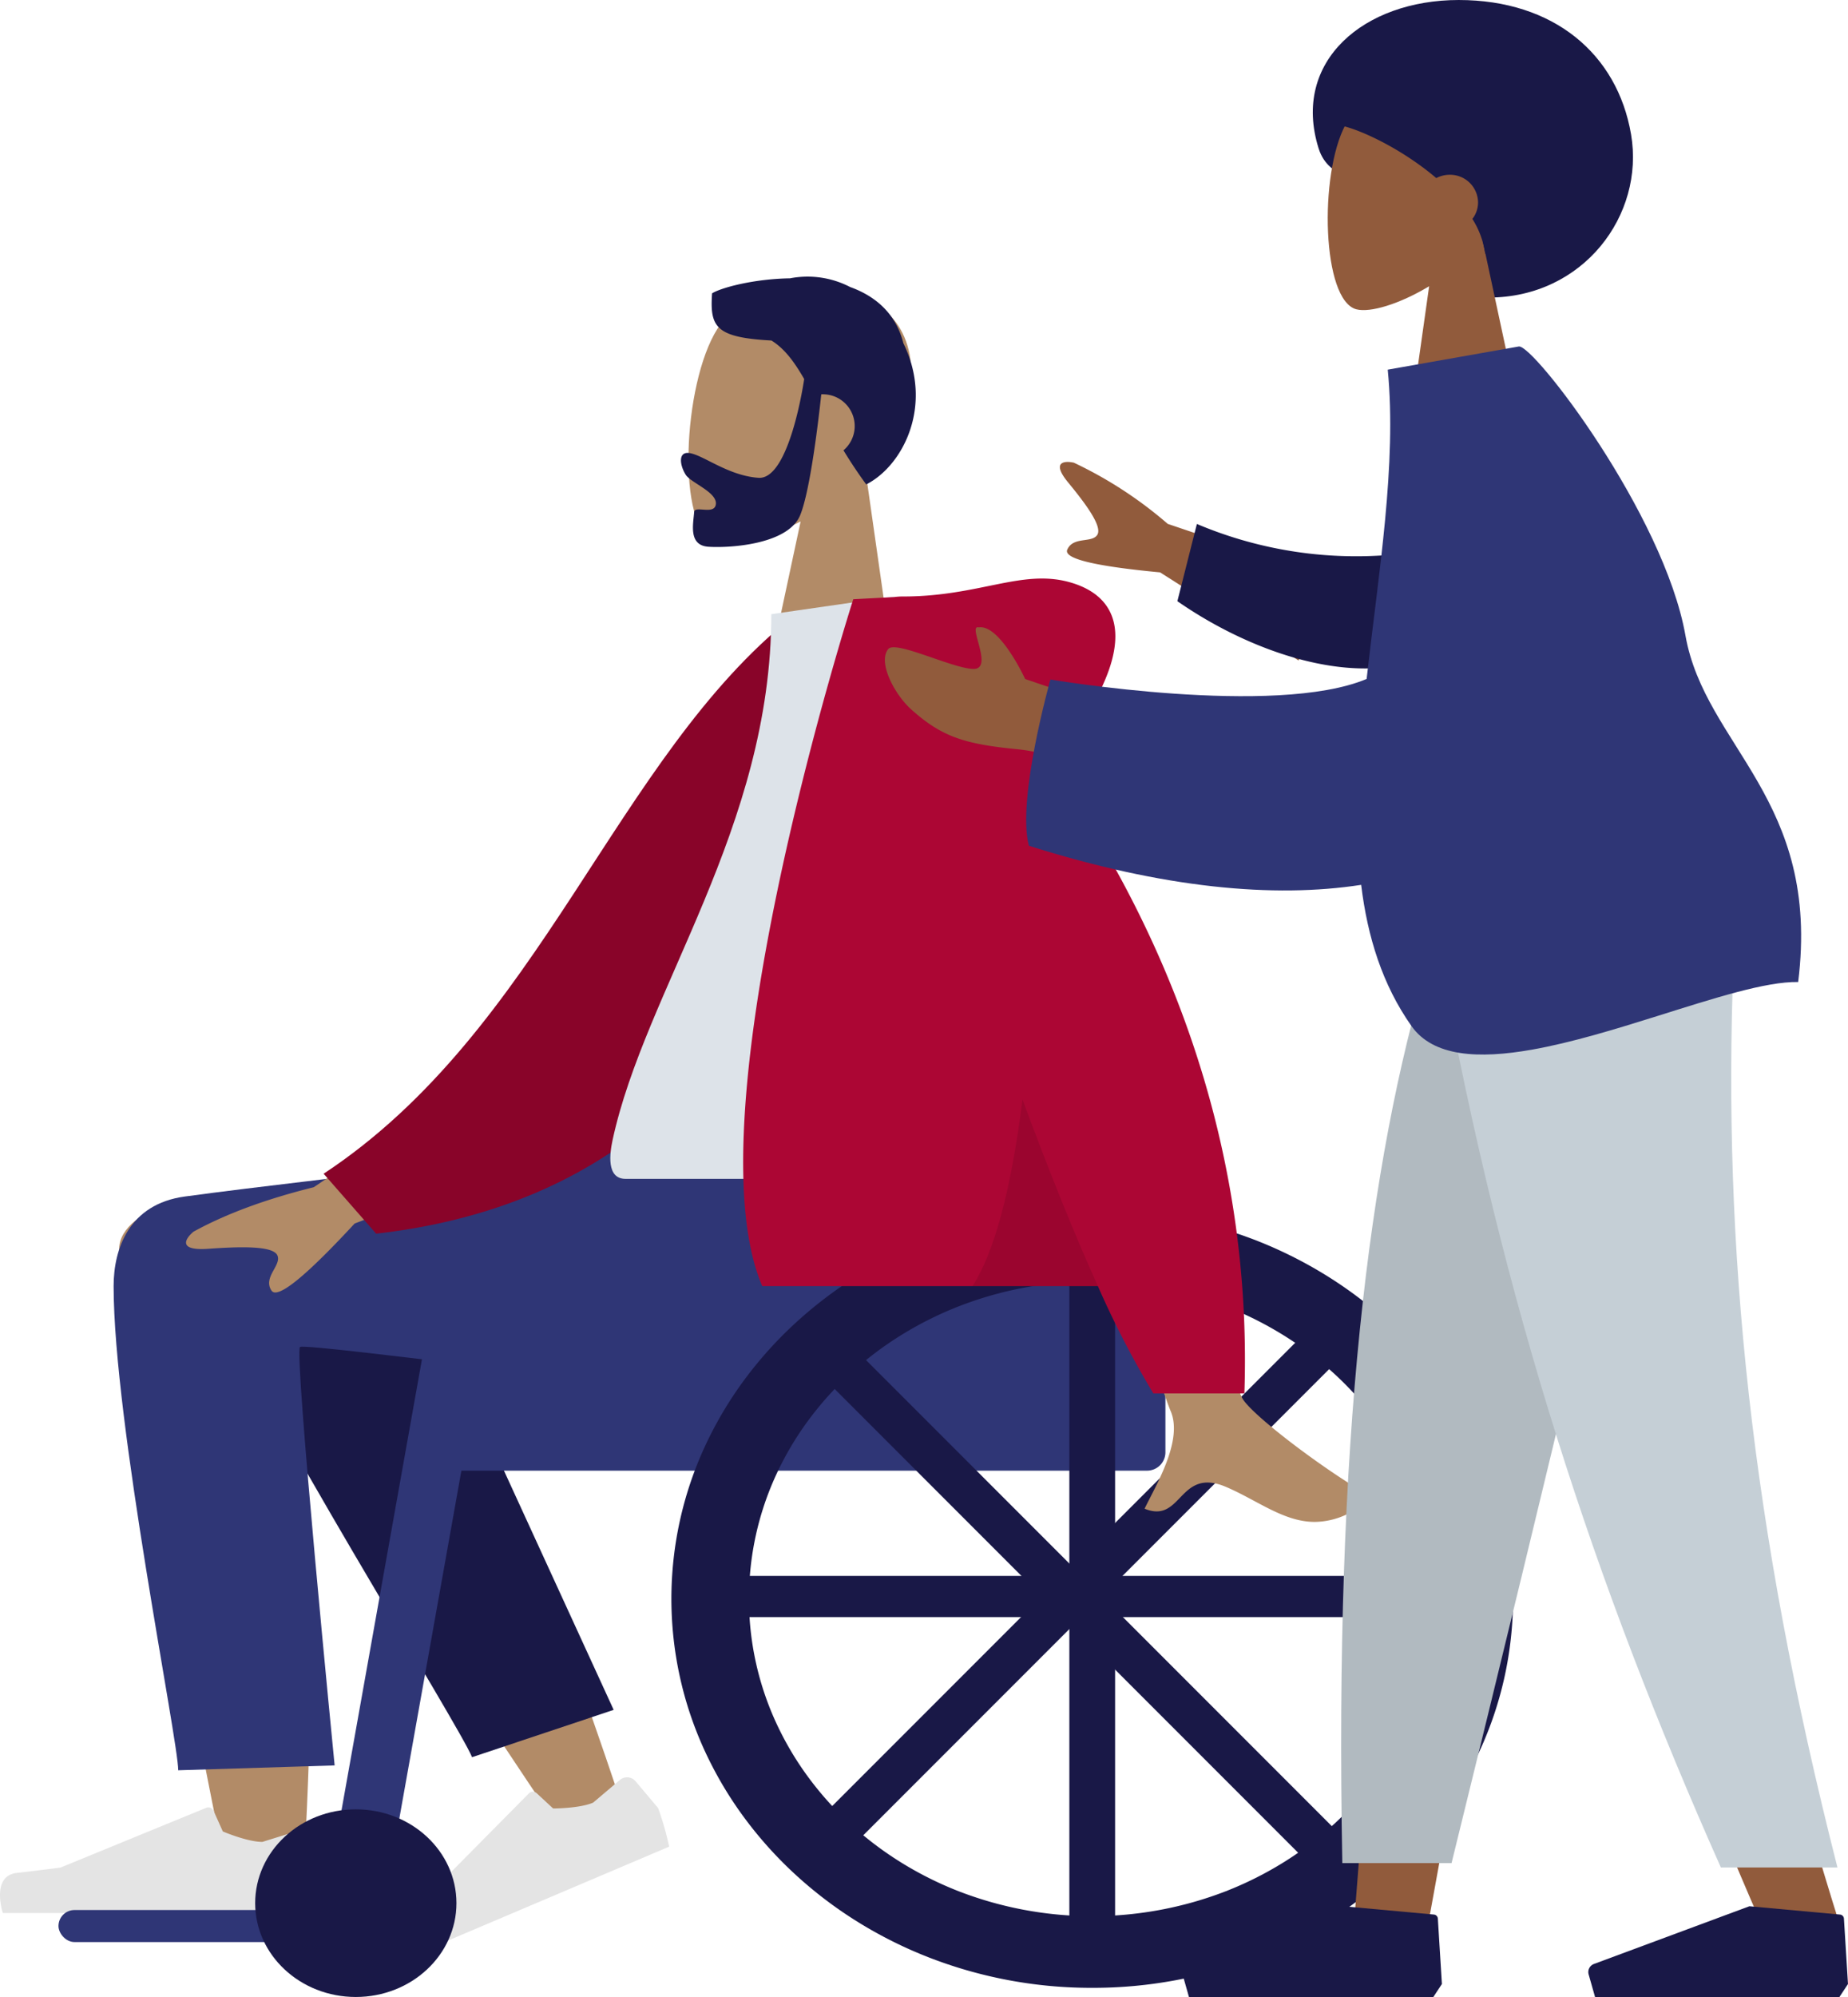 <?xml version="1.0" encoding="UTF-8"?>
<svg xmlns="http://www.w3.org/2000/svg" width="402.105" height="434.271" viewBox="0 0 402.105 434.271">
  <g id="Group_18" data-name="Group 18" transform="translate(-2287.664 -719)">
    <g id="Group_17" data-name="Group 17" transform="translate(2418.152 781.392) rotate(-11)">
      <g id="Head" transform="matrix(-0.966, -0.259, 0.259, -0.966, 46.823, 96.375)">
        <path id="Head-2" data-name="Head" d="M0,0,9.536,44.377C4.218,50.609.618,58.248,1.22,66.806c1.734,24.66,36.117,19.235,42.8,6.789s5.894-44.018-2.75-46.243c-3.447-.887-10.791,1.286-18.265,5.784L27.7,0Z" transform="translate(0 0)" fill="#b28b67"></path>
      </g>
      <path id="Hair" d="M23.321,8.239C21.46,13.85,20.752,30,20.58,34.776a7.008,7.008,0,0,1-.831.049,6.912,6.912,0,0,1-4.839-11.86c-1.6-2.258-3.4-4.617-5.456-7.051C1.723,20.544-4.013,34.1,3.545,47.122c2.089,6.379,6.818,9.787,12.4,11.369a20.122,20.122,0,0,0,13.186.971c7.772-.666,14.712-3.033,16.679-4.438,0-7.346-1.426-9.526-13.6-9.334-2.992-1.578-5.293-4.294-7.689-7.856.017-.238,1.627-22.121,8.415-22.121,6.824,0,12.614,4.326,15.608,4.326,2.182,0,1.7-2.728.248-4.749-1.194-1.669-7.006-3.276-7.006-5.863,0-1.46,1.465-1.458,2.739-1.455.983,0,1.853,0,1.853-.665,0-2.537.808-7.307-3.6-7.307C38.313,0,25.514,1.624,23.321,8.239Z" transform="matrix(-0.966, -0.259, 0.259, -0.966, 53.741, 71.053)" fill="#191847"></path>
    </g>
    <g id="Group_10" data-name="Group 10" transform="translate(-129 1.777)">
      <g id="Group_6" data-name="Group 6" transform="translate(2416.664 843.039)">
        <path id="Skin" d="M68.991,5.718C67.783,19.729,65.536,68.3,67.784,90.9c.676,6.8,1.39,13.36,2.108,19.49C48.261,74.763,13.907,23.953,13.907,23.953L0,29.8S16.382,79.447,26.865,99.9c11.967,23.347,23.188,43.339,27.91,50.382,6.238,9.3,16.358,8.067,23.486,3.462,8.671,10.817,30.343,3.657,30.329-5.3-.035-23.512-23.359-135.133-24.577-142.18C83.351,2.431,79.185,0,75.4,0,72.236,0,69.337,1.7,68.991,5.718Z" transform="translate(134.521 294.196) rotate(180)" fill="#b28b67"></path>
        <path id="shoe" d="M63.584,5.155a2.426,2.426,0,0,1,3.058,1.479l2.275,7.374a65.063,65.063,0,0,1-1.074,8.657H.607s-2.621-7.97,3.026-8.606,9.381-1.148,9.381-1.148L44.264.1a1.232,1.232,0,0,1,1.587.584l2.009,4.482S53.088,7.4,56.356,7.4Z" transform="matrix(0.921, -0.391, 0.391, 0.921, 74.254, 281.414)" fill="#e4e4e4"></path>
        <path id="shoe-2" data-name="shoe" d="M64.412,5.554a2.458,2.458,0,0,1,3.1,1.5l2.3,7.47a65.912,65.912,0,0,1-1.088,8.77H.615S-2.04,15.217,3.68,14.574s9.5-1.163,9.5-1.163L44.841.429a1.248,1.248,0,0,1,1.608.591l2.035,4.541s5.3,2.273,8.606,2.273Z" transform="translate(0 266.896)" fill="#e4e4e4"></path>
        <path id="Leg_Back" data-name="Leg Back" d="M0,0,9.278,114.072c4.958,19.812,42.051,11.641,41.743,1.085C50.322,91.191,32.682,8.007,32.474.867Z" transform="translate(133.527 246.016) rotate(160)" fill="#191847"></path>
        <path id="Leg_Front" data-name="Leg Front" d="M0,33.244c0,29.484,14.049,98.789,14.058,105.281l34.033-1.056s-8.923-90.385-7.526-91c2.1-.919,85.916,10.672,111.055,11.547C187.87,59.281,202.866,38.823,204.083,0H133.865S43.8,9.89,15.476,13.757C3.35,15.412,0,25.122,0,33.244Z" transform="translate(24.722 120.627)" fill="#2f3676"></path>
        <g id="Group_4" data-name="Group 4" transform="translate(12.726 128.009)">
          <rect id="Base" width="64.692" height="6.967" rx="3.483" transform="translate(0 161.535)" fill="#2f3676"></rect>
          <path id="Seat" d="M10,0H143.271a10,10,0,0,1,10,10V61.688a4,4,0,0,1-4,4H0a0,0,0,0,1,0,0V10A10,10,0,0,1,10,0Z" transform="translate(87.584 0.302)" fill="#2f3676"></path>
          <path id="Wheel_Stuff" data-name="Wheel Stuff" d="M41.058,0H38.409C32.495,0,27.451,3.94,26.493,9.309L0,157.743H12.9" transform="translate(58.389 0)" fill="#2f3676"></path>
          <ellipse id="Front_Wheel" data-name="Front Wheel" cx="21.896" cy="20.403" rx="21.896" ry="20.403" transform="translate(42.797 139.639)" fill="#191847"></ellipse>
          <g id="Wheel" transform="translate(133.366 9.259)">
            <path id="Wheel-2" data-name="Wheel" d="M91.564,0A97.5,97.5,0,0,0,55.923,6.648a94.183,94.183,0,0,0-15.554,7.8,91.065,91.065,0,0,0-13.551,10.33A87.067,87.067,0,0,0,15.638,37.3,82.806,82.806,0,0,0,7.2,51.669a78.945,78.945,0,0,0,0,65.859,82.8,82.8,0,0,0,8.442,14.37,87.068,87.068,0,0,0,11.181,12.52,91.062,91.062,0,0,0,13.551,10.33,94.18,94.18,0,0,0,15.554,7.8,98.862,98.862,0,0,0,71.282,0,94.187,94.187,0,0,0,15.554-7.8,91.062,91.062,0,0,0,13.551-10.33,87.071,87.071,0,0,0,11.181-12.52,82.8,82.8,0,0,0,8.442-14.37,78.945,78.945,0,0,0,0-65.859,82.8,82.8,0,0,0-8.442-14.37,87.067,87.067,0,0,0-11.181-12.52,91.064,91.064,0,0,0-13.551-10.33,94.186,94.186,0,0,0-15.554-7.8A97.5,97.5,0,0,0,91.564,0Zm0,153.611a79.541,79.541,0,0,1-29.075-5.423A76.831,76.831,0,0,1,49.8,141.825,74.291,74.291,0,0,1,38.746,133.4a71.031,71.031,0,0,1-9.121-10.214,67.55,67.55,0,0,1-6.887-11.723,64.4,64.4,0,0,1,0-53.727,67.549,67.549,0,0,1,6.887-11.723A71.028,71.028,0,0,1,38.746,35.8,74.291,74.291,0,0,1,49.8,27.371a76.832,76.832,0,0,1,12.688-6.363,80.652,80.652,0,0,1,58.151,0,76.835,76.835,0,0,1,12.688,6.363A74.29,74.29,0,0,1,144.384,35.8,71.031,71.031,0,0,1,153.5,46.012a67.551,67.551,0,0,1,6.887,11.723,64.4,64.4,0,0,1,0,53.727,67.55,67.55,0,0,1-6.887,11.723,71.031,71.031,0,0,1-9.121,10.214,74.288,74.288,0,0,1-11.055,8.427,76.832,76.832,0,0,1-12.688,6.363A79.544,79.544,0,0,1,91.564,153.611Z" transform="translate(183.13 169.196) rotate(180)" fill="#191847"></path>
            <rect id="Wheel_Stuff-2" data-name="Wheel Stuff" width="9.953" height="146.305" transform="translate(86.588 10.948)" fill="#191847"></rect>
            <rect id="Wheel_Stuff-3" data-name="Wheel Stuff" width="9.274" height="153.018" rx="2" transform="translate(146.93 137.269) rotate(135)" fill="#191847"></rect>
            <rect id="Wheel_Stuff-4" data-name="Wheel Stuff" width="8.957" height="159.243" rx="2" transform="translate(171.186 79.621) rotate(90)" fill="#191847"></rect>
            <rect id="Wheel_Stuff-5" data-name="Wheel Stuff" width="9.274" height="153.018" rx="2" transform="translate(140.098 24.554) rotate(45)" fill="#191847"></rect>
          </g>
        </g>
        <path id="Skin-2" data-name="Skin" d="M1.481,2.4C.134,3.166-1.342,6.046,2.224,8.3c8.886,5.6,21.69,15.413,23.42,18.642,3.539,6.6,15.59,70.971,15.59,70.971l25.235-.092S43.1,28.41,41.233,24.163C38.439,17.792,44.353,8.09,46.881,2.876c-3.985-1.641-5.837.454-7.864,2.548C36.856,7.657,34.494,9.89,29.134,7.6,22.274,4.66,16.6,0,9.843,0A16.676,16.676,0,0,0,1.481,2.4Zm217.28,62.489L180.617,79.443l8.514,19.364,38.521-26.02q15.672-3.89,26.185-9.68c1.656-1.388,3.657-4.2-3.209-3.713s-14.114.713-15.061-1.442,3.208-4.731,1.292-7.638a.931.931,0,0,0-.836-.414Q232.637,49.9,218.761,64.892Z" transform="translate(295.929 205.144) rotate(180)" fill="#b28b67"></path>
        <path id="Coat_Back" data-name="Coat Back" d="M0,123.333l10.259,2.551c41.28-27.294,62.287-84.83,112.328-111.9L112.336,0C29.445,2.167,2.814,72.259,0,123.333Z" transform="matrix(-0.996, 0.087, -0.087, -0.996, 193.73, 132.69)" fill="#890429"></path>
        <path id="Shirt" d="M95.7,126.639H3.307c-4.222,0-3.426-5.608-2.816-8.438C7.534,85.541,35.03,50.335,35.03,3.844L61.681,0C83.725,32.613,91.348,72.767,95.7,126.639Z" transform="translate(132.799 3.903)" fill="#dde3e9"></path>
        <g id="Group_5" data-name="Group 5" transform="translate(161.707 0)">
          <path id="Coat_Front" data-name="Coat Front" d="M.123,0C-2.009,63.407,24.089,112.2,45.929,141.621c-4.85.319-9.227,2.185-11.994,6.778-9.74,16.168-6.223,25.07,4.188,28s19.693-3.1,36.28-3.1a14.031,14.031,0,0,0,1.978-.13l8.844-.464S121.13,60.759,105.029,23.328H32A206.13,206.13,0,0,0,19.938,0Z" transform="translate(109.182 177.198) rotate(180)" fill="#ac0634"></path>
          <path id="Shade" d="M27.3,0H0C5.006,11.06,10.528,24.718,16.412,40.6,18.863,21.028,22.523,7.37,27.294,0Z" transform="translate(77.183 153.87) rotate(180)" fill="rgba(0,0,0,0.1)"></path>
        </g>
      </g>
    </g>
    <g id="Group_12" data-name="Group 12" transform="translate(-401 952.136)">
      <g id="Group_11" data-name="Group 11" transform="translate(2874.96 -233.135)">
        <path id="Leg" d="M66.884,0,32.451,118.6l-16.2,89.049H0L16.226,0Z" transform="translate(108.401 209.707)" fill="#915b3c"></path>
        <path id="Leg-2" data-name="Leg" d="M59.874,0c-2.4,61.614-1.455,95.219-.917,100.817s3.59,43.089,24.393,108.714H66.442C38.893,146.575,29.276,109.084,26.116,100.817S13.624,58.945,0,0Z" transform="translate(130.886 209.707)" fill="#915b3c"></path>
        <path id="Pant" d="M70.5,0Q57.068,61.217,24.029,195.437H.254C-1.5,103.594,5.968,43.147,18.9,0Z" transform="translate(105.522 209.707)" fill="#b1bac0"></path>
        <path id="Pant-2" data-name="Pant" d="M63.634,0c-2.353,61.614,3.745,122.315,22.635,196.4H60.9C33.3,134.38,13.52,73.978,0,0Z" transform="translate(127.246 209.707)" fill="#c5cfd6"></path>
        <path id="Shoe-3" data-name="Shoe" d="M56.5,16.913,55.62,2.683a.94.94,0,0,0-.852-.878L35.047,0,1.226,12.55A1.879,1.879,0,0,0,.072,14.825l1.392,4.907H54.638Z" transform="translate(70.945 414.539)" fill="#191847"></path>
        <path id="Shoe-4" data-name="Shoe" d="M56.5,16.913,55.62,2.683a.94.94,0,0,0-.852-.878L35.047,0,1.226,12.55A1.879,1.879,0,0,0,.072,14.825l1.392,4.907H54.638Z" transform="translate(159.305 414.539)" fill="#191847"></path>
        <path id="Hair_Back" data-name="Hair Back" d="M38.25,64.707c-11.429,0-15.585-13.683-22.079-21.192C11.526,38.143,3.6,39.745,1.25,32.224-4.651,13.311,11.144,0,31.75,0s34.5,11.674,37.5,29.224S58.856,64.707,38.25,64.707Z" transform="translate(99.355)" fill="#191847"></path>
        <g id="Head-3" data-name="Head" transform="translate(102.606 18)">
          <path id="Head-4" data-name="Head" d="M0,0,8.262,38.51C3.655,43.919.536,50.548,1.057,57.974c1.5,21.4,31.292,16.692,37.086,5.891s5.107-38.2-2.382-40.129c-2.987-.77-9.349,1.116-15.825,5.019L24,0Z" transform="translate(42 73) rotate(180)" fill="#915b3c"></path>
        </g>
        <path id="Hair-2" data-name="Hair" d="M13.107,0h0C11.779,0,9.64,1.278,7.523,3.333a26.158,26.158,0,0,0-5.857,8.695A20.819,20.819,0,0,0,.339,23.867c.874,4.694,3.445,9.157,7.642,13.266A22.546,22.546,0,0,0,15.4,42.056,20.673,20.673,0,0,0,23.078,43.5c7.134,0,13.092-3.343,16.008-5.336,4.1-2.8,7.107-6.275,7.309-8.443a1.545,1.545,0,0,0-1.447-1.787c-4.844-.909-14.1-5.47-21.2-11.529a6.293,6.293,0,0,1-2.933.723,6.087,6.087,0,0,1-6.157-6,5.85,5.85,0,0,1,1.234-3.6A19.223,19.223,0,0,1,13.107,0Z" transform="translate(149.97 55.132) rotate(180)" fill="#191847"></path>
        <path id="Skin-3" data-name="Skin" d="M56.717,15.956l15.908,8.736s3.348,12.734,8,12.814c1.2.559.743-1.887.571-4.332-.17-2.408-.062-4.817,2.181-4.356,4.52.93,15.554,9.133,17.455,7.468,2.812-2.465.305-10.03-2.65-13.793-5.523-7.034-10.1-9.44-21.4-12.589C67.926,7.433,57.624,0,57.624,0ZM0,32.684,36.213,52.51a89.574,89.574,0,0,0,17.8,16.655c1.786.745,4.909,1.2,1.989-3.985s-5.76-10.764-4.272-12.36c.654-.7,1.736-.664,2.9-.626,1.479.047,3.083.095,4.078-1.393q1.776-2.652-19.018-8.381L13.373,18.336Z" transform="matrix(-0.985, 0.174, -0.174, -0.985, 112.601, 159.346)" fill="#915b3c"></path>
        <path id="Sleeve" d="M5.743,25.406a89.01,89.01,0,0,1,49.292,6.634l4.529-16.714C45.336,5.075,26.459-2.208,11.409.611-.451,2.832-4.258,18.2,5.743,25.406Z" transform="matrix(-1, 0.017, -0.017, -1, 129.713, 145.048)" fill="#191847"></path>
        <path id="Clothes" d="M34.869,2.453C22.129,4.108,10.276,5.763,3.39,4.408-8.418,42.739,14.413,58.316,14.431,82.843c.021,26.859,21.6,68.2,24.771,68.2H68.151c1.6-20.5,9.629-43.1,16.225-65.42,21.038-4.774,67.755,11.843,67.755,11.843s11.794-24.388,10.9-34.773c-27.194-14.2-50.5-20.529-69.7-20.946.61-11.388-.777-22.225-5.435-32.125C84.415,2.215,74.772,0,63,0,54.248,0,44.314,1.227,34.869,2.453Z" transform="matrix(-0.985, 0.174, -0.174, -0.985, 209.073, 217.303)" fill="#2f3676"></path>
      </g>
    </g>
  </g>
</svg>
